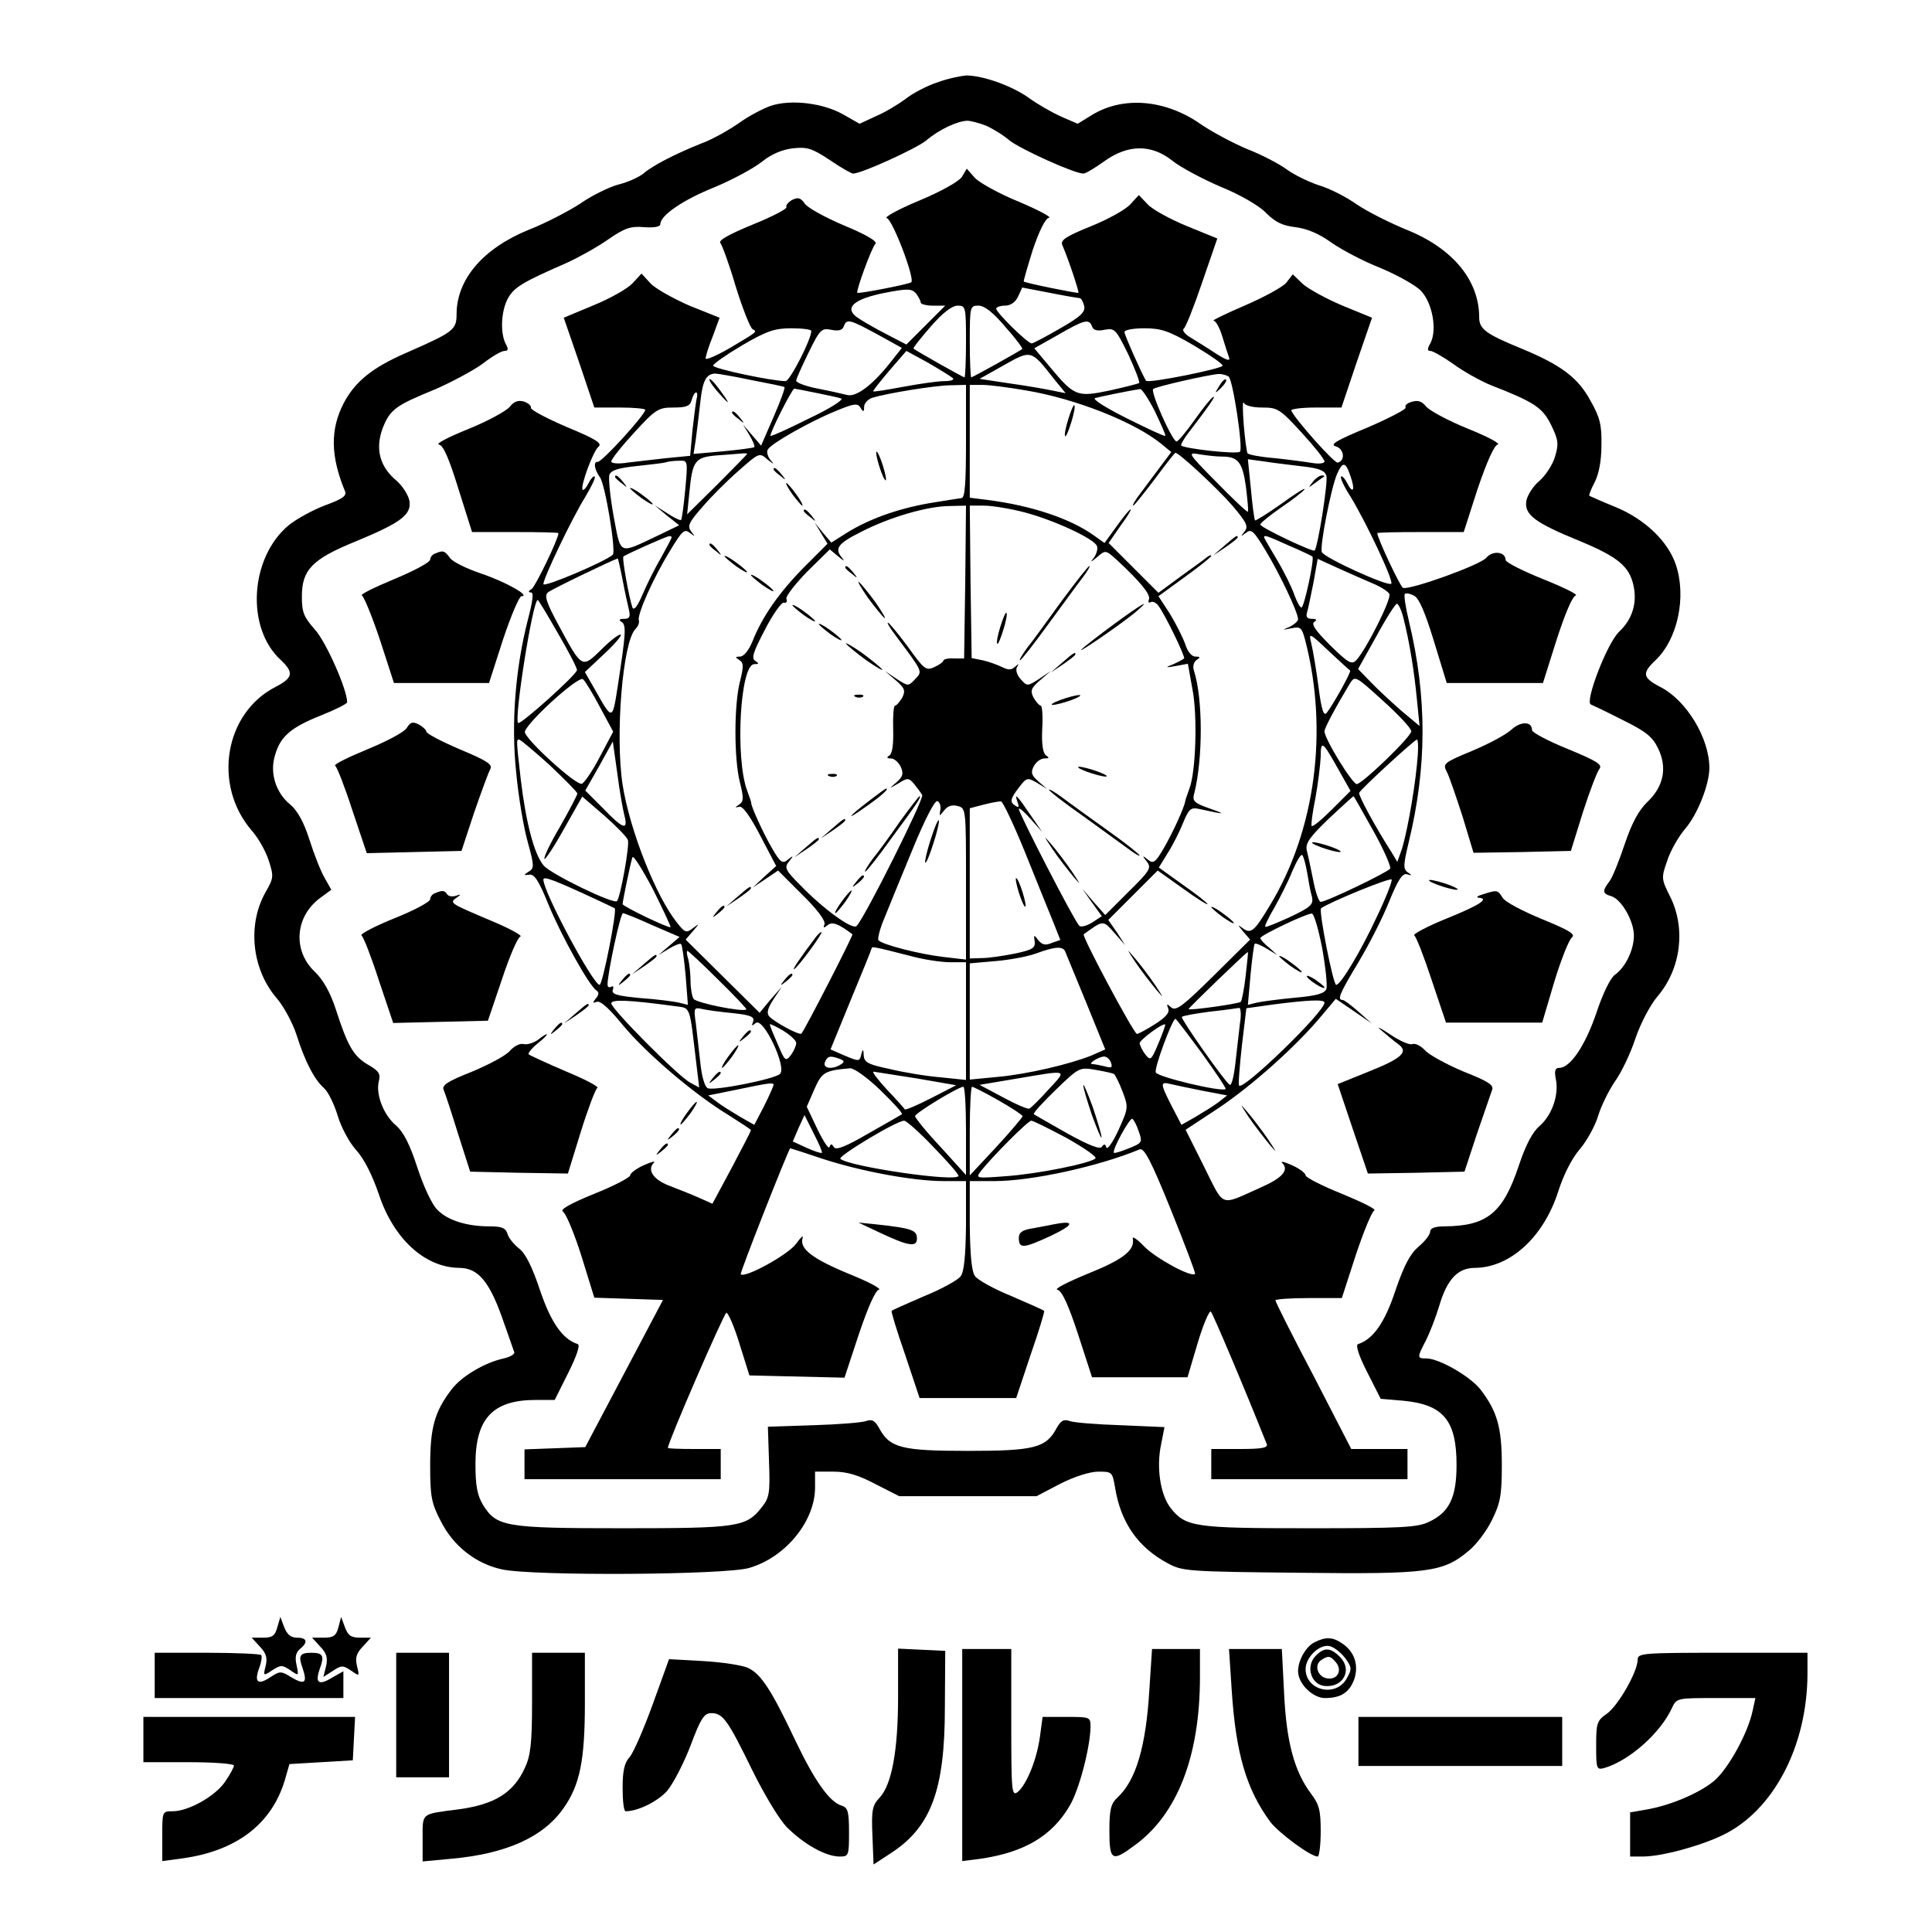 <?xml version="1.0" standalone="no"?>
<!DOCTYPE svg PUBLIC "-//W3C//DTD SVG 20010904//EN"
 "http://www.w3.org/TR/2001/REC-SVG-20010904/DTD/svg10.dtd">
<svg version="1.0" xmlns="http://www.w3.org/2000/svg"
 width="512pt" height="512pt" viewBox="0 0 512 512"
 preserveAspectRatio="xMidYMid meet">
<g transform="translate(0,512) scale(0.1,-0.1)"
fill="#000000" stroke="none">
<path d="M2485 4902 c-28 -9 -66 -29 -85 -44 -20 -15 -55 -36 -79 -46 l-43
-20 -44 25 c-53 30 -137 40 -190 23 -21 -7 -61 -28 -87 -47 -26 -18 -70 -43
-98 -53 -70 -28 -130 -59 -154 -80 -11 -9 -41 -23 -66 -29 -26 -7 -72 -30
-102 -51 -31 -20 -92 -52 -136 -69 -120 -49 -190 -130 -191 -222 0 -43 -6 -48
-131 -103 -93 -40 -139 -78 -169 -136 -35 -69 -34 -139 4 -231 6 -13 -6 -21
-52 -38 -32 -12 -76 -36 -97 -53 -103 -86 -114 -272 -21 -357 35 -33 33 -47
-13 -71 -136 -69 -168 -260 -64 -381 17 -19 37 -54 45 -79 14 -43 13 -47 -8
-84 -49 -86 -37 -204 29 -281 19 -22 42 -65 52 -95 23 -73 48 -121 74 -144 11
-10 27 -43 36 -73 9 -30 30 -70 49 -91 21 -23 43 -67 60 -117 39 -118 122
-194 213 -195 49 0 79 -35 113 -130 17 -47 31 -89 33 -94 1 -5 -11 -12 -28
-16 -51 -11 -113 -48 -139 -83 -44 -58 -56 -100 -56 -200 0 -82 3 -100 28
-148 33 -66 93 -113 162 -128 81 -18 595 -15 656 4 96 28 174 124 174 213 l0
42 49 0 c35 0 66 -9 111 -33 l63 -32 182 0 182 0 63 33 c38 19 78 32 101 32
36 0 37 -1 44 -42 15 -93 61 -159 140 -201 38 -21 54 -22 348 -25 342 -4 381
1 449 58 20 16 48 53 62 82 22 45 26 65 26 145 0 100 -12 142 -56 200 -27 35
-110 83 -144 83 -25 0 -25 2 -1 48 10 20 26 61 35 91 21 71 49 101 95 101 93
1 181 81 220 201 14 45 37 90 58 114 18 21 40 61 48 87 8 27 28 67 44 91 17
23 42 75 55 115 14 41 40 90 59 112 62 73 75 180 33 264 -23 46 -24 49 -8 94
8 26 30 65 49 87 32 38 63 116 63 160 0 79 -61 180 -131 215 -46 24 -48 36
-12 70 59 56 83 168 54 254 -21 62 -82 120 -159 152 -37 15 -68 29 -70 30 -2
1 4 17 14 36 11 21 18 57 18 98 1 54 -4 74 -29 118 -33 61 -77 94 -180 137
-98 40 -115 53 -115 84 0 98 -70 183 -192 232 -44 18 -104 48 -132 67 -28 20
-73 43 -101 51 -27 9 -66 28 -85 42 -19 14 -66 39 -105 54 -38 16 -94 46 -123
66 -93 65 -204 75 -287 25 l-39 -24 -44 19 c-24 11 -63 33 -86 50 -45 32 -122
59 -165 59 -14 -1 -49 -8 -76 -18z m128 -115 c18 -8 46 -25 62 -39 29 -23 172
-88 196 -88 6 0 31 15 56 33 63 45 125 45 180 1 21 -17 79 -48 128 -69 54 -22
103 -51 121 -70 24 -24 43 -33 77 -37 31 -4 62 -17 94 -40 27 -19 85 -50 131
-68 45 -19 94 -46 108 -61 30 -32 43 -103 25 -138 -9 -16 -9 -21 0 -21 6 0 34
-16 61 -35 27 -20 71 -44 97 -55 118 -46 139 -60 162 -107 19 -39 20 -50 10
-83 -6 -21 -25 -50 -41 -64 -17 -14 -32 -38 -35 -53 -6 -37 22 -58 142 -107
101 -42 131 -67 142 -118 10 -46 -3 -89 -38 -122 -32 -30 -92 -187 -75 -193 5
-2 43 -20 84 -41 61 -30 79 -44 94 -75 25 -51 15 -101 -28 -142 -23 -22 -41
-55 -60 -111 -15 -45 -33 -90 -41 -100 -19 -25 -19 -32 5 -39 27 -8 60 -66 60
-104 0 -38 -22 -84 -50 -104 -12 -8 -33 -51 -50 -103 -30 -87 -69 -144 -98
-144 -11 0 -13 -8 -9 -29 9 -42 -10 -96 -42 -124 -19 -16 -37 -49 -56 -106
-42 -126 -84 -160 -197 -161 -26 0 -38 -5 -38 -14 0 -8 -14 -26 -31 -40 -22
-19 -38 -49 -61 -116 -28 -85 -59 -129 -99 -142 -7 -2 1 -29 24 -74 l36 -71
59 -5 c107 -10 142 -52 142 -170 0 -86 -19 -126 -73 -151 -30 -15 -74 -17
-316 -17 -305 0 -329 3 -369 54 -27 35 -38 107 -25 168 l9 46 -115 5 c-64 2
-125 7 -136 11 -16 6 -24 1 -35 -19 -28 -52 -59 -60 -235 -60 -176 0 -207 8
-235 60 -11 20 -19 25 -35 19 -11 -4 -74 -9 -140 -11 l-120 -4 3 -93 c3 -82 1
-95 -19 -120 -41 -53 -63 -56 -369 -56 -312 0 -334 4 -370 62 -15 25 -20 50
-20 108 0 121 46 170 160 170 l50 0 36 72 c23 46 32 74 25 76 -40 13 -71 57
-100 143 -20 60 -38 97 -55 110 -14 11 -28 28 -31 39 -5 16 -15 20 -48 20 -60
0 -111 16 -138 44 -14 13 -37 63 -53 112 -20 62 -37 94 -56 111 -33 27 -55 83
-46 118 5 19 0 27 -28 43 -39 23 -54 48 -86 147 -15 46 -34 79 -56 100 -59 56
-52 146 14 195 l30 22 -18 32 c-10 17 -28 63 -40 101 -15 47 -32 77 -51 93
-38 31 -55 84 -40 131 14 50 43 74 124 106 37 15 67 30 67 34 0 34 -56 160
-85 192 -30 34 -35 46 -35 88 0 71 27 99 142 146 121 50 149 71 143 108 -3 15
-18 39 -34 53 -45 37 -57 85 -37 139 20 50 33 60 141 104 43 19 99 49 124 67
24 19 50 34 58 34 10 0 11 5 3 19 -15 30 -12 89 7 122 17 29 40 42 154 92 31
14 80 41 110 62 45 31 60 36 96 33 26 -2 43 1 43 8 0 23 59 64 144 98 48 20
105 51 126 68 25 20 54 32 82 35 37 4 50 0 97 -31 29 -20 57 -36 62 -36 22 0
167 66 194 88 34 29 82 51 108 52 10 0 32 -6 50 -13z"/>
<path d="M2549 4651 c-8 -12 -56 -39 -114 -63 -55 -23 -93 -44 -85 -46 15 -3
75 -160 65 -170 -5 -5 -139 -31 -143 -28 -4 5 38 120 48 130 6 6 -24 24 -82
48 -50 21 -97 47 -105 58 -11 16 -18 18 -34 10 -11 -6 -17 -15 -15 -19 3 -4
-37 -25 -89 -46 -63 -26 -92 -42 -86 -49 5 -6 24 -58 41 -116 18 -58 38 -108
44 -112 13 -8 16 -5 -61 -51 -35 -20 -63 -32 -63 -27 0 6 8 32 19 59 l18 49
-80 32 c-43 19 -90 45 -103 59 l-24 26 -24 -26 c-13 -14 -59 -40 -103 -58
l-79 -33 41 -119 40 -119 68 0 c37 0 67 -3 67 -6 0 -13 -115 -139 -126 -138
-12 1 -9 -20 6 -41 14 -19 43 -196 34 -205 -19 -18 -184 -88 -184 -78 0 16 76
175 111 231 16 27 28 51 25 54 -2 3 -10 -5 -16 -17 -6 -12 -13 -20 -16 -18 -7
8 28 103 42 114 11 9 -6 20 -83 52 -54 23 -97 46 -96 51 2 5 -7 13 -19 17 -15
4 -26 0 -37 -14 -9 -11 -58 -38 -110 -59 -52 -21 -87 -39 -78 -41 12 -2 27
-37 52 -118 l36 -114 115 0 c63 0 114 -1 114 -3 0 -15 -61 -141 -71 -148 -9
-5 -10 -9 -2 -9 8 0 5 -22 -8 -72 -33 -129 -45 -273 -31 -406 6 -64 20 -147
31 -185 17 -62 17 -68 2 -77 -14 -9 -14 -10 2 -8 13 2 25 -16 50 -78 34 -83
109 -218 128 -229 7 -5 6 -12 -2 -21 -9 -12 -9 -13 2 -9 10 4 34 -18 69 -61
63 -76 190 -184 279 -238 33 -21 61 -39 61 -41 0 -3 -23 -47 -51 -100 l-51
-95 -36 16 c-20 9 -56 23 -79 32 -42 16 -59 42 -40 61 5 5 -7 2 -27 -7 -20 -9
-36 -21 -36 -27 0 -5 -43 -28 -96 -49 -66 -27 -91 -42 -82 -47 8 -5 30 -58 49
-118 l34 -110 91 -3 91 -3 -103 -195 -103 -195 -80 -3 -81 -3 0 -39 0 -40 260
0 260 0 0 40 0 40 -70 0 c-38 0 -70 1 -70 3 0 15 149 358 155 358 5 0 21 -37
35 -83 l26 -83 126 -3 126 -3 38 115 c25 74 44 116 53 118 9 2 -27 21 -79 42
-97 40 -132 67 -123 95 3 9 -5 2 -18 -16 -22 -29 -135 -91 -146 -80 -3 3 122
320 131 334 1 0 39 -12 86 -28 101 -33 240 -59 321 -59 l59 0 0 -117 c-1 -81
-5 -123 -14 -135 -7 -10 -50 -34 -97 -53 -46 -20 -85 -37 -86 -39 -2 -1 14
-54 36 -117 l38 -114 128 0 128 0 38 114 c22 63 38 116 36 117 -1 2 -40 19
-86 39 -47 19 -90 43 -97 53 -9 12 -13 54 -14 135 l0 117 66 0 c98 0 276 39
384 84 12 5 30 -29 83 -160 37 -92 66 -168 64 -170 -10 -10 -105 42 -135 73
-18 19 -32 28 -30 21 6 -31 -24 -55 -118 -93 -54 -22 -91 -41 -82 -43 12 -2
29 -39 55 -118 l37 -114 127 0 126 0 27 91 c15 50 31 87 35 83 6 -7 88 -200
148 -351 4 -10 -14 -13 -71 -13 l-76 0 0 -40 0 -40 260 0 260 0 0 40 0 40 -74
0 -75 0 -100 194 c-56 106 -101 196 -101 200 0 3 40 6 88 6 l88 0 37 114 c21
63 43 116 49 118 7 3 -32 22 -85 44 -53 21 -97 44 -97 49 0 6 -16 18 -36 27
-20 9 -32 12 -26 6 19 -19 0 -40 -57 -65 -110 -49 -95 -55 -150 55 l-49 98 88
58 c88 59 206 164 273 245 l37 44 47 -32 48 -33 -35 31 c-19 17 -38 31 -42 31
-15 0 -8 17 42 100 27 45 64 117 81 160 24 59 36 77 48 73 13 -4 14 -3 2 5
-13 9 -12 20 2 79 49 201 49 386 1 586 -9 37 -14 70 -11 73 3 3 14 1 25 -5 13
-7 29 -45 52 -120 l34 -111 128 0 127 0 36 114 c22 68 42 116 51 118 7 2 -31
21 -86 43 -55 22 -100 45 -100 51 0 22 -34 26 -51 6 -15 -19 -202 -86 -221
-80 -7 3 -68 132 -68 145 0 2 51 3 114 3 l115 0 37 115 c25 73 44 115 53 117
9 2 -27 21 -79 42 -52 21 -102 48 -111 59 -11 14 -22 17 -38 12 -12 -3 -19
-10 -16 -15 3 -4 -43 -28 -101 -53 -82 -34 -101 -45 -84 -50 22 -6 26 -38 5
-43 -9 -2 -114 116 -123 138 -2 4 27 8 65 8 l68 0 40 119 41 119 -78 32 c-43
18 -90 44 -105 57 l-27 26 -17 -22 c-10 -12 -60 -39 -111 -61 -51 -22 -88 -40
-82 -40 6 0 16 -18 23 -41 7 -23 15 -48 18 -56 4 -11 -6 -8 -33 9 -21 14 -52
33 -68 43 -16 9 -24 20 -19 24 5 3 27 58 49 123 l40 116 -81 33 c-44 18 -91
44 -103 57 l-24 25 -23 -25 c-13 -14 -60 -40 -105 -58 -64 -26 -80 -36 -75
-49 17 -39 45 -124 43 -127 -3 -2 -141 26 -145 30 -1 1 10 39 24 84 17 50 33
83 43 85 8 1 -27 20 -79 42 -52 21 -104 50 -117 63 l-22 25 -13 -22z m-109
-333 c0 -4 15 -8 32 -8 l33 0 -52 -52 -51 -51 -56 29 c-31 16 -65 36 -76 44
-33 25 -6 48 75 64 62 12 71 11 83 -2 6 -9 12 -19 12 -24z m421 12 c4 0 9 -9
12 -20 4 -16 -7 -28 -63 -60 -38 -22 -72 -40 -76 -40 -11 0 -94 82 -94 92 0 4
11 8 23 8 15 0 28 9 35 24 l11 24 73 -14 c40 -8 76 -14 79 -14z m-301 -115 c0
-52 -2 -95 -4 -95 -4 0 -126 69 -135 76 -2 2 19 28 45 58 32 37 57 56 72 56
21 0 22 -3 22 -95z m104 39 c27 -30 47 -57 45 -59 -6 -5 -131 -75 -135 -75 -2
0 -4 43 -4 95 0 93 1 95 23 95 16 0 39 -18 71 -56z m-339 -20 l65 -36 -30 -38
c-47 -60 -90 -92 -114 -87 -12 3 -47 11 -78 17 -32 6 -58 16 -58 21 0 5 15 38
33 75 30 61 34 65 60 60 19 -4 30 -1 33 9 8 21 15 19 89 -21z m569 21 c3 -10
14 -13 33 -9 27 5 30 2 63 -65 18 -39 31 -73 29 -76 -3 -2 -38 -11 -79 -20
-86 -18 -93 -15 -158 63 l-41 49 62 35 c71 41 83 44 91 23z m-744 -12 c0 -23
-57 -133 -68 -133 -36 0 -192 33 -192 41 0 5 35 29 77 54 65 38 86 45 130 45
29 0 53 -3 53 -7z m1013 -38 c42 -25 77 -49 77 -54 0 -8 -198 -48 -203 -40
-11 18 -57 121 -57 129 0 6 24 10 53 10 44 0 65 -7 130 -45z m-638 -87 c5 -4
-4 -8 -22 -8 -17 0 -66 -7 -109 -15 -43 -8 -79 -14 -80 -12 -1 1 18 26 43 55
l45 52 57 -31 c31 -18 60 -36 66 -41z m268 -2 l31 -38 -35 7 c-19 4 -70 13
-114 19 l-79 12 64 36 c73 41 72 42 133 -36z m-803 -3 c47 -9 87 -17 89 -19 2
-2 -11 -38 -29 -79 l-33 -76 -24 28 -24 28 17 -28 c9 -15 15 -29 13 -32 -3 -2
-40 -7 -83 -11 l-78 -7 6 39 c3 21 8 66 12 99 6 57 16 74 39 75 6 0 48 -7 95
-17z m1266 9 c11 -7 39 -191 30 -199 -7 -8 -156 9 -156 17 0 4 8 18 18 31 56
73 76 102 67 97 -6 -3 -28 -31 -50 -62 -22 -31 -43 -56 -47 -56 -11 0 -70 132
-62 139 5 6 146 38 174 40 8 0 20 -3 26 -7z m-696 -172 c0 -113 -3 -150 -12
-150 -7 -1 -47 -7 -88 -14 -84 -15 -161 -43 -219 -80 l-38 -24 -22 26 -22 27
17 -28 17 -28 -63 -63 c-65 -66 -110 -130 -136 -196 -10 -24 -23 -40 -33 -40
-13 0 -13 -2 -2 -9 12 -7 12 -17 2 -57 -16 -62 -16 -206 0 -268 10 -40 10 -50
-2 -58 -12 -8 -12 -9 0 -6 9 3 29 -25 56 -77 l42 -80 -31 -28 -31 -29 33 22
34 23 64 -64 c39 -38 62 -69 59 -78 -4 -11 -2 -11 8 -3 12 10 28 5 66 -24 3
-2 -125 -251 -135 -263 -5 -6 -73 31 -86 46 -7 9 -3 22 12 45 l22 33 -30 -34
-29 -35 -98 97 -98 97 19 22 c18 21 18 22 0 8 -17 -13 -21 -12 -42 15 -56 70
-125 245 -144 365 -20 131 0 379 34 413 7 7 11 17 9 23 -5 15 38 112 83 185
32 53 38 58 52 47 15 -11 15 -11 4 3 -11 15 -7 24 29 65 23 27 67 71 97 97 53
47 55 48 75 30 19 -15 20 -15 8 -1 -7 9 -10 22 -6 27 9 16 112 74 178 101 50
21 60 22 67 10 8 -13 10 -12 10 2 0 9 10 20 22 24 40 12 162 32 206 33 l42 1
0 -150z m161 135 c130 -22 284 -83 355 -140 l28 -23 -27 -36 c-15 -20 -39 -52
-53 -71 -15 -19 -24 -35 -21 -35 3 0 28 32 57 70 29 39 53 70 55 70 10 0 113
-96 151 -140 38 -45 43 -55 32 -69 -11 -14 -11 -14 4 -3 14 11 20 6 52 -47 37
-61 86 -164 86 -182 0 -5 -10 -14 -22 -20 -21 -9 -21 -9 4 -4 25 5 28 2 37
-32 62 -239 27 -505 -94 -703 -42 -70 -50 -76 -73 -59 -13 10 -12 8 2 -9 l19
-22 -97 -96 c-81 -80 -99 -94 -112 -84 -12 11 -13 10 -8 -3 4 -11 -7 -23 -35
-41 -22 -14 -44 -26 -48 -26 -8 0 -147 260 -141 264 52 38 51 38 81 4 l29 -33
-22 34 -23 33 66 66 65 65 66 -47 c36 -26 66 -45 66 -42 0 3 -29 26 -65 51
l-64 46 24 39 c14 22 32 58 41 81 15 36 20 40 43 35 68 -15 73 -15 28 1 -43
15 -48 20 -42 41 23 92 23 251 -1 325 -4 11 0 23 7 28 11 7 10 9 -3 9 -10 0
-21 13 -27 33 -7 19 -25 55 -41 81 l-30 46 70 51 c39 28 70 53 70 56 0 3 -6 1
-12 -4 -7 -6 -39 -29 -71 -52 l-57 -42 -66 66 -66 66 31 45 c18 24 30 44 27
44 -3 0 -19 -20 -37 -45 l-32 -44 -28 20 c-63 45 -165 79 -281 94 l-48 6 0
150 0 149 34 0 c18 0 71 -7 117 -15z m-559 -6 c29 -6 59 -12 67 -15 8 -3 -30
-27 -85 -53 -54 -27 -100 -48 -102 -46 -4 4 57 125 63 125 2 0 28 -5 57 -11z
m899 -50 c16 -34 29 -62 27 -64 -2 -2 -47 19 -101 46 -54 27 -93 51 -85 54 10
3 86 19 120 24 4 0 22 -26 39 -60z m-1215 34 c-2 -10 -7 -48 -11 -84 l-6 -67
-62 -6 c-34 -4 -81 -9 -104 -12 -25 -4 -43 -2 -43 3 0 6 27 40 61 77 57 62 64
66 104 66 34 0 44 4 48 20 3 11 8 20 12 20 3 0 4 -8 1 -17z m1499 -23 c41 0
47 -4 104 -66 34 -37 61 -71 61 -77 0 -5 -14 -7 -32 -4 -18 3 -63 9 -101 13
-37 3 -69 9 -71 13 -2 3 -7 38 -10 76 -3 39 -3 64 0 58 3 -8 24 -13 49 -13z
m-1365 -123 c0 -1 -36 -38 -79 -81 l-80 -79 6 59 c8 83 15 92 71 97 26 2 55 4
65 5 9 1 17 1 17 -1z m1259 -7 c42 0 54 -15 63 -81 4 -34 7 -64 5 -65 -2 -2
-39 33 -83 78 -77 78 -78 80 -45 74 18 -3 45 -6 60 -6z m-1423 -87 c-4 -43 -9
-79 -11 -81 -2 -2 -19 6 -37 18 l-33 21 32 -27 33 -26 -58 -28 c-104 -49 -96
-53 -116 53 -9 50 -14 100 -11 109 5 12 24 18 73 23 37 4 72 8 77 10 6 2 21 4
34 4 24 1 24 1 17 -76z m1636 61 c44 -5 59 -11 63 -25 5 -15 -22 -186 -31
-198 -4 -5 -144 61 -144 69 0 4 25 24 55 45 31 21 58 42 62 48 3 6 -24 -11
-61 -38 -37 -26 -69 -46 -70 -44 -2 2 -7 39 -11 83 l-8 79 44 -6 c24 -4 70 -9
101 -13z m127 -26 c13 -37 7 -49 -9 -18 -6 12 -14 20 -16 17 -3 -3 8 -27 25
-53 43 -71 115 -224 108 -231 -9 -8 -178 69 -184 84 -6 14 24 168 40 206 15
35 23 34 36 -5z m-1021 -280 l-3 -203 -27 0 c-16 1 -28 -2 -28 -6 0 -3 -11
-11 -24 -17 -22 -10 -27 -6 -70 54 -26 35 -50 64 -53 64 -3 0 6 -15 19 -32 76
-102 73 -96 53 -118 -18 -19 -18 -19 -49 1 l-31 21 29 -25 c24 -21 26 -27 17
-46 -7 -11 -15 -21 -19 -21 -4 0 -6 -28 -5 -62 1 -40 -2 -65 -10 -70 -8 -5 -7
-8 4 -8 9 0 20 -10 26 -22 8 -18 6 -26 -11 -41 -21 -18 -21 -18 5 -3 24 15 27
15 41 -1 8 -10 18 -23 22 -30 5 -10 -152 -325 -174 -347 -11 -11 -88 45 -149
108 -40 40 -43 47 -30 63 13 16 12 17 -3 5 -14 -12 -20 -8 -42 30 -23 39 -57
114 -55 120 0 2 -5 17 -11 33 -32 85 -19 335 19 335 13 0 13 2 2 9 -10 7 -5
23 26 82 21 41 44 73 50 72 7 -2 10 3 7 10 -2 7 23 39 55 72 l60 59 23 -19
c13 -11 17 -13 11 -5 -23 26 -14 39 50 71 74 38 175 68 235 68 l42 1 -2 -202z
m158 184 c79 -21 184 -70 191 -89 3 -7 -1 -21 -8 -31 -11 -13 -9 -13 9 2 22
19 22 19 54 -10 61 -57 87 -89 83 -102 -3 -7 -1 -11 4 -8 5 3 13 0 19 -7 16
-18 74 -138 70 -142 -2 -2 -15 -9 -28 -15 -23 -9 -23 -10 6 -5 l32 6 12 -67
c14 -71 9 -221 -8 -264 -5 -14 -10 -28 -11 -33 -2 -16 -33 -84 -57 -125 -22
-38 -28 -42 -42 -30 -15 12 -16 11 -3 -5 13 -17 9 -24 -48 -80 l-62 -62 -31
35 -30 35 26 -37 26 -36 -26 -17 c-15 -9 -30 -13 -34 -8 -13 12 -160 298 -160
309 0 5 14 -7 31 -26 l31 -35 -33 48 c-34 50 -42 58 -32 30 4 -11 3 -14 -5 -9
-17 10 -15 19 9 50 20 26 22 26 48 11 l26 -16 -23 20 c-19 17 -21 24 -12 41 6
11 18 20 28 20 12 0 14 2 4 8 -8 6 -12 29 -10 70 2 34 0 62 -4 62 -4 0 -12 10
-19 21 -9 19 -7 25 17 46 l29 25 -31 -21 c-31 -20 -32 -20 -49 -1 -10 11 -14
24 -10 32 6 10 5 10 -5 1 -10 -9 -18 -9 -34 -1 -12 6 -34 14 -51 18 l-30 6 -3
202 -2 202 38 0 c21 0 70 -8 108 -18z m-936 -66 c0 -2 -12 -25 -27 -52 -16
-27 -38 -71 -50 -99 -13 -31 -23 -44 -27 -35 -9 26 -28 131 -24 135 5 5 112
53 121 54 4 1 7 -1 7 -3z m1636 -22 c33 -14 60 -27 62 -29 6 -6 -22 -135 -29
-135 -4 0 -12 15 -19 34 -6 18 -26 59 -45 91 -19 32 -35 59 -35 61 0 7 6 5 66
-22z m-1766 -91 c6 -32 14 -68 17 -80 4 -18 1 -23 -13 -23 -13 0 -15 -3 -7 -8
13 -8 12 -28 -10 -171 -14 -91 -14 -91 -60 -9 l-27 47 50 47 c28 26 48 49 45
52 -3 3 -26 -14 -50 -38 -53 -52 -52 -53 -114 62 -33 61 -39 79 -29 88 9 8
167 84 185 90 1 0 7 -26 13 -57z m1990 -10 c19 -8 38 -20 42 -27 7 -11 -61
-147 -88 -176 -12 -12 -21 -7 -69 40 -38 38 -51 56 -42 62 8 5 6 8 -6 8 -13 0
-17 5 -13 18 3 9 10 45 17 79 l11 62 57 -26 c31 -14 72 -32 91 -40z m-2161
-132 c28 -48 51 -92 50 -97 -1 -12 -150 -146 -156 -140 -11 11 39 326 52 326
2 0 26 -40 54 -89z m2240 42 c16 -62 29 -143 36 -217 l7 -70 -49 41 c-26 23
-63 57 -81 76 l-33 34 48 86 c26 48 51 87 55 87 4 0 12 -17 17 -37z m-141
-140 c4 -2 -44 -89 -62 -112 -8 -10 -14 7 -22 70 -6 46 -15 98 -19 114 -7 29
-6 29 46 -20 29 -27 55 -51 57 -52z m-1988 -97 l35 -65 -35 -66 c-19 -37 -41
-69 -48 -72 -14 -6 -145 113 -151 136 -4 18 141 151 154 141 6 -5 26 -38 45
-74z m2150 -64 c0 -14 -125 -135 -144 -140 -11 -2 -86 120 -86 140 0 9 32 68
67 126 14 22 14 22 88 -45 41 -37 75 -73 75 -81z m-2284 -89 c40 -38 74 -72
74 -76 0 -4 -21 -44 -46 -88 -26 -44 -44 -82 -41 -85 2 -3 26 33 52 80 l48 85
58 -50 c32 -28 60 -57 63 -65 5 -14 -20 -153 -29 -162 -9 -9 -174 71 -194 94
-25 29 -47 112 -61 229 -12 106 -12 105 -4 105 3 0 39 -30 80 -67z m2299 0
c-8 -81 -30 -199 -43 -232 l-9 -25 -15 25 c-43 67 -89 152 -86 158 5 11 147
141 153 141 4 0 4 -30 0 -67z m-2100 -135 c10 -40 -4 -35 -57 20 l-47 47 37
65 36 65 12 -85 c6 -47 15 -97 19 -112z m1893 121 l31 -55 -49 -49 c-27 -27
-51 -47 -54 -44 -2 2 2 36 10 74 7 39 13 88 14 110 0 45 5 41 48 -36z m91
-160 c28 -50 48 -96 45 -101 -7 -10 -169 -88 -184 -88 -5 0 -14 26 -20 58 -6
31 -14 67 -17 79 -4 18 8 35 58 83 35 33 65 60 66 60 1 0 24 -41 52 -91z
m-1147 55 c-3 -18 -3 -18 10 -2 9 12 21 16 36 12 22 -6 22 -7 22 -206 l0 -201
-60 7 c-61 7 -160 32 -172 44 -3 4 4 32 17 62 12 30 46 113 75 183 30 73 57
126 64 124 6 -2 10 -13 8 -23z m225 -114 c30 -74 63 -157 74 -183 l19 -48 -23
-8 c-16 -7 -25 -5 -35 7 -12 16 -13 15 -10 -3 2 -17 -5 -22 -52 -32 -30 -6
-70 -12 -87 -12 l-33 -1 0 199 0 199 38 10 c20 5 41 9 45 8 5 -1 34 -62 64
-136z m-940 -197 c-4 -4 -127 55 -127 61 0 8 21 110 26 124 2 7 26 -31 54 -84
27 -54 48 -99 47 -101z m1687 145 c4 -24 9 -53 13 -65 4 -20 -3 -27 -58 -53
-35 -16 -64 -28 -66 -26 -2 2 9 25 25 52 15 27 37 70 47 96 11 25 22 45 26 42
3 -2 9 -23 13 -46z m-1879 -74 c22 -10 42 -20 44 -21 7 -5 -32 -203 -40 -203
-17 0 -149 246 -149 279 0 10 29 -1 145 -55z m2065 -41 c-43 -93 -97 -183
-109 -183 -8 0 -47 198 -40 203 22 16 185 83 187 76 2 -4 -15 -48 -38 -96z
m-1921 -25 l72 -31 -28 -24 -28 -24 28 17 c15 9 30 15 32 12 3 -3 8 -40 12
-83 l6 -78 -24 6 c-13 3 -59 9 -102 12 -62 6 -77 10 -73 22 3 8 1 11 -4 8 -6
-3 -10 -1 -10 6 0 29 34 189 41 189 3 0 39 -14 78 -32z m1775 -61 c9 -51 14
-99 11 -108 -5 -12 -26 -18 -83 -23 -42 -4 -88 -10 -101 -13 l-24 -6 7 79 c4
43 9 80 11 83 3 2 17 -4 32 -13 l28 -17 -22 20 c-13 10 -23 22 -23 25 0 7 119
64 136 65 6 1 18 -41 28 -92z m-1089 -21 c33 -9 79 -16 103 -16 l42 0 0 -156
0 -156 -67 7 c-38 3 -98 13 -135 22 -58 12 -68 18 -69 36 -1 17 -2 18 -6 5 -5
-22 -5 -22 -48 -4 l-34 15 54 132 c30 72 55 134 55 136 0 5 4 5 105 -21z m408
12 c3 -7 28 -68 56 -136 l50 -123 -36 -16 c-57 -23 -171 -50 -250 -57 l-73 -7
0 154 0 154 68 6 c37 3 85 12 107 20 52 19 72 20 78 5z m-920 -74 c43 -42 77
-78 75 -79 -8 -8 -133 17 -140 28 -4 6 -8 28 -8 47 0 19 -3 45 -6 58 -4 12 -5
22 -2 22 2 0 39 -34 81 -76z m1398 9 c-4 -35 -10 -65 -13 -68 -5 -5 -138 -24
-138 -19 0 3 155 153 157 151 1 -1 -2 -30 -6 -64z m-1515 -79 c46 -7 40 9 60
-158 l7 -58 -24 13 c-31 16 -209 195 -209 210 0 11 47 9 166 -7z m1724 9 c0
-25 -214 -232 -226 -220 -3 2 1 49 7 105 l12 100 71 10 c93 12 136 14 136 5z
m-1567 -28 c47 -5 57 -10 53 -22 -5 -12 -4 -13 7 -4 20 16 83 -118 64 -135
-15 -14 -172 -45 -191 -38 -8 3 -16 29 -20 67 -4 34 -9 81 -12 105 -6 41 -5
43 17 38 13 -3 50 -8 82 -11z m1343 -27 c-3 -24 -8 -71 -12 -105 -4 -35 -10
-60 -15 -58 -14 9 -131 176 -127 180 2 3 36 9 74 14 38 4 73 9 78 10 4 0 6
-18 2 -41z m-101 -79 c36 -50 65 -93 63 -95 -9 -9 -181 32 -185 44 -5 11 44
142 52 142 2 0 33 -41 70 -91z m-1075 27 c0 -7 -6 -21 -14 -32 -14 -18 -16
-16 -35 29 -12 27 -21 50 -21 52 0 3 16 -5 35 -16 19 -12 35 -26 35 -33z m960
-1 c-19 -45 -21 -47 -35 -29 -8 10 -14 24 -15 29 0 9 62 55 68 50 1 -1 -7 -24
-18 -50z m-845 -41 c13 -5 14 -8 3 -15 -22 -14 -48 -11 -42 6 7 17 14 18 39 9z
m719 -10 c5 -13 2 -15 -16 -10 -13 3 -27 6 -33 6 -14 0 17 20 31 20 7 0 15 -7
18 -16z m-611 -73 c34 -33 60 -61 57 -64 -3 -2 -43 -25 -89 -51 -60 -35 -86
-45 -91 -36 -6 9 -8 10 -12 0 -2 -6 -16 15 -32 48 l-28 59 20 46 c20 46 28 50
95 56 11 0 46 -25 80 -58z m619 43 c3 -2 14 -23 23 -47 16 -42 15 -44 -11
-102 -15 -33 -30 -53 -32 -46 -3 10 -6 10 -12 2 -4 -8 -33 3 -91 35 -46 26
-86 49 -89 51 -3 3 23 31 58 65 61 59 63 60 104 53 24 -4 46 -9 50 -11z m-522
-12 l104 -18 -66 -34 c-37 -19 -68 -32 -70 -30 -2 3 -23 27 -48 53 -24 26 -40
47 -35 47 6 -1 57 -9 115 -18z m349 -29 c-24 -27 -47 -49 -51 -51 -4 -2 -35
11 -70 30 l-62 33 95 16 c142 24 138 26 88 -28z m-729 12 c0 -3 -11 -28 -25
-56 l-26 -50 -37 21 c-20 12 -48 29 -61 39 l-24 18 74 15 c86 18 99 20 99 13z
m1139 -16 l63 -12 -23 -18 c-13 -10 -41 -27 -61 -39 l-37 -21 -26 50 c-31 61
-31 65 -2 58 12 -3 51 -11 86 -18z m-629 -106 l0 -117 -67 74 c-38 40 -68 78
-68 82 0 8 113 77 128 78 4 0 7 -53 7 -117z m86 81 c35 -20 64 -39 64 -42 -1
-4 -32 -41 -70 -82 l-70 -75 0 118 c0 64 3 117 6 117 3 0 35 -16 70 -36z
m-468 -139 c-2 -2 -20 4 -40 13 l-37 17 15 35 16 35 24 -48 c14 -27 24 -50 22
-52z m840 56 c10 -28 9 -30 -26 -44 -20 -8 -38 -14 -40 -12 -6 6 42 94 49 90
4 -3 12 -18 17 -34z m-545 -40 c37 -38 67 -72 67 -77 0 -18 -289 24 -313 45
-7 7 149 101 169 101 6 0 41 -31 77 -69z m354 23 c46 -26 81 -50 76 -54 -14
-13 -152 -41 -237 -47 -79 -6 -81 -6 -67 13 28 36 125 134 134 134 5 0 47 -21
94 -46z"/>
<path d="M1880 4114 c0 -5 13 -23 28 -39 30 -34 27 -25 -6 19 -12 16 -22 25
-22 20z"/>
<path d="M1940 4026 c0 -2 8 -10 18 -17 15 -13 16 -12 3 4 -13 16 -21 21 -21
13z"/>
<path d="M3231 4097 c-13 -21 -12 -21 5 -5 10 10 16 20 13 22 -3 3 -11 -5 -18
-17z"/>
<path d="M2322 3920 c0 -8 6 -31 13 -50 7 -19 13 -28 13 -20 0 8 -6 31 -13 50
-7 19 -13 28 -13 20z"/>
<path d="M2050 3876 c0 -2 8 -10 18 -17 15 -13 16 -12 3 4 -13 16 -21 21 -21
13z"/>
<path d="M2100 3810 c12 -16 24 -30 26 -30 3 0 -4 14 -16 30 -12 17 -24 30
-26 30 -3 0 4 -13 16 -30z"/>
<path d="M2130 3766 c0 -2 8 -10 18 -17 15 -13 16 -12 3 4 -13 16 -21 21 -21
13z"/>
<path d="M1880 3676 c0 -2 8 -10 18 -17 15 -13 16 -12 3 4 -13 16 -21 21 -21
13z"/>
<path d="M1920 3646 c0 -2 14 -14 30 -26 17 -12 30 -19 30 -16 0 2 -13 14 -30
26 -16 12 -30 19 -30 16z"/>
<path d="M1990 3596 c0 -2 14 -14 30 -26 17 -12 30 -19 30 -16 0 2 -13 14 -30
26 -16 12 -30 19 -30 16z"/>
<path d="M1955 2744 l-30 -26 33 22 c17 12 32 23 32 26 0 7 -4 5 -35 -22z"/>
<path d="M1899 2703 c-13 -16 -12 -17 4 -4 9 7 17 15 17 17 0 8 -8 3 -21 -13z"/>
<path d="M2163 2638 c-43 -57 -66 -91 -58 -86 12 7 78 98 72 98 -3 0 -9 -6
-14 -12z"/>
<path d="M2079 2523 c-13 -16 -12 -17 4 -4 9 7 17 15 17 17 0 8 -8 3 -21 -13z"/>
<path d="M2831 4009 c-7 -22 -11 -43 -8 -45 2 -2 9 14 16 37 7 22 11 43 8 45
-2 2 -9 -14 -16 -37z"/>
<path d="M3245 3674 l-30 -26 33 22 c17 12 32 23 32 26 0 7 -4 5 -35 -22z"/>
<path d="M3210 2716 c0 -2 14 -14 30 -26 17 -12 30 -19 30 -16 0 2 -13 14 -30
26 -16 12 -30 19 -30 16z"/>
<path d="M3009 2570 c17 -25 43 -58 57 -75 20 -23 18 -20 -5 15 -17 25 -43 59
-57 75 -20 23 -18 20 5 -15z"/>
<path d="M1630 3856 c0 -2 8 -10 18 -17 15 -13 16 -12 3 4 -13 16 -21 21 -21
13z"/>
<path d="M1670 3826 c0 -2 14 -14 30 -26 17 -12 30 -19 30 -16 0 2 -13 14 -30
26 -16 12 -30 19 -30 16z"/>
<path d="M3479 3843 c-13 -17 -13 -17 6 -3 11 8 22 16 24 17 2 2 0 3 -6 3 -6
0 -17 -8 -24 -17z"/>
<path d="M2240 3616 c0 -2 8 -10 18 -17 15 -13 16 -12 3 4 -13 16 -21 21 -21
13z"/>
<path d="M2300 3536 c19 -26 39 -50 44 -54 5 -3 -6 16 -24 42 -19 26 -39 50
-44 54 -5 3 6 -16 24 -42z"/>
<path d="M2100 3516 c0 -2 14 -14 30 -26 17 -12 30 -19 30 -16 0 2 -13 14 -30
26 -16 12 -30 19 -30 16z"/>
<path d="M2170 3466 c0 -2 14 -14 30 -26 17 -12 30 -19 30 -16 0 2 -13 14 -30
26 -16 12 -30 19 -30 16z"/>
<path d="M2242 3414 c4 -5 28 -25 54 -44 26 -18 45 -29 42 -24 -4 5 -28 25
-54 44 -26 18 -45 29 -42 24z"/>
<path d="M2268 3273 c7 -3 16 -2 19 1 4 3 -2 6 -13 5 -11 0 -14 -3 -6 -6z"/>
<path d="M2198 3063 c7 -3 16 -2 19 1 4 3 -2 6 -13 5 -11 0 -14 -3 -6 -6z"/>
<path d="M2305 2999 c-59 -45 -67 -57 -12 -18 42 29 65 50 55 49 -2 0 -21 -14
-43 -31z"/>
<path d="M2385 2943 c-26 -38 -59 -83 -73 -100 -13 -18 -22 -33 -19 -33 3 0
34 39 69 88 69 93 81 112 75 112 -2 0 -25 -30 -52 -67z"/>
<path d="M2205 2924 l-30 -26 33 22 c17 12 32 23 32 26 0 7 -4 5 -35 -22z"/>
<path d="M2135 2874 l-30 -26 33 22 c17 12 32 23 32 26 0 7 -4 5 -35 -22z"/>
<path d="M2269 2783 c-13 -16 -12 -17 4 -4 16 13 21 21 13 21 -2 0 -10 -8 -17
-17z"/>
<path d="M2230 2730 c-12 -16 -19 -30 -16 -30 2 0 14 14 26 30 12 17 19 30 16
30 -2 0 -14 -13 -26 -30z"/>
<path d="M2814 3528 c-37 -51 -78 -108 -92 -125 -13 -18 -22 -33 -19 -33 3 0
36 42 73 93 37 50 78 107 92 125 13 17 22 32 19 32 -3 0 -36 -42 -73 -92z"/>
<path d="M2951 3465 c-41 -30 -79 -60 -85 -66 -13 -14 99 63 140 96 51 43 21
26 -55 -30z"/>
<path d="M2651 3459 c-7 -22 -11 -43 -8 -45 2 -2 9 14 16 37 7 22 11 43 8 45
-2 2 -9 -14 -16 -37z"/>
<path d="M2815 3364 l-30 -26 33 22 c17 12 32 23 32 26 0 7 -4 5 -35 -22z"/>
<path d="M2810 3265 c-19 -7 -28 -13 -20 -13 8 0 31 6 50 13 19 7 28 13 20 13
-8 0 -31 -6 -50 -13z"/>
<path d="M2880 3075 c19 -7 42 -13 50 -13 8 0 -1 6 -20 13 -19 7 -42 13 -50
13 -8 0 1 -6 20 -13z"/>
<path d="M2780 3027 c0 -3 39 -34 88 -68 48 -35 102 -74 120 -87 17 -13 32
-22 32 -19 0 3 -39 34 -87 68 -49 35 -103 74 -120 87 -18 13 -33 22 -33 19z"/>
<path d="M2789 2870 c17 -25 43 -58 57 -75 20 -23 18 -20 -5 15 -17 25 -43 59
-57 75 -20 23 -18 20 5 -15z"/>
<path d="M3500 2875 c19 -7 42 -13 50 -13 8 0 -1 6 -20 13 -19 7 -42 13 -50
13 -8 0 1 -6 20 -13z"/>
<path d="M2466 2894 c-10 -31 -16 -58 -14 -60 3 -2 12 21 22 52 10 31 16 58
14 60 -3 2 -12 -21 -22 -52z"/>
<path d="M2692 2790 c0 -8 6 -31 13 -50 7 -19 13 -28 13 -20 0 8 -6 31 -13 50
-7 19 -13 28 -13 20z"/>
<path d="M1705 2564 l-30 -26 33 22 c17 12 32 23 32 26 0 7 -4 5 -35 -22z"/>
<path d="M1649 2523 c-13 -16 -12 -17 4 -4 9 7 17 15 17 17 0 8 -8 3 -21 -13z"/>
<path d="M3390 2586 c0 -2 14 -14 30 -26 17 -12 30 -19 30 -16 0 2 -13 14 -30
26 -16 12 -30 19 -30 16z"/>
<path d="M3464 2531 c7 -11 46 -35 46 -28 0 3 -12 12 -26 22 -15 9 -23 12 -20
6z"/>
<path d="M1969 2373 c-13 -16 -12 -17 4 -4 9 7 17 15 17 17 0 8 -8 3 -21 -13z"/>
<path d="M1930 2320 c-12 -16 -19 -30 -16 -30 2 0 14 14 26 30 12 17 19 30 16
30 -2 0 -14 -13 -26 -30z"/>
<path d="M1889 2263 c-13 -16 -12 -17 4 -4 9 7 17 15 17 17 0 8 -8 3 -21 -13z"/>
<path d="M2871 2244 c-1 -5 10 -41 23 -80 14 -38 25 -64 25 -58 1 5 -10 41
-23 80 -14 38 -25 64 -25 58z"/>
<path d="M1153 3653 c-7 -2 -13 -10 -13 -16 0 -7 -43 -30 -96 -52 -53 -22 -91
-41 -85 -43 5 -2 27 -55 48 -118 l37 -114 126 0 126 0 37 115 c21 63 43 115
49 115 26 0 -44 39 -107 60 -38 13 -76 31 -83 42 -14 19 -18 20 -39 11z"/>
<path d="M1078 3191 c-6 -11 -54 -36 -105 -57 -51 -21 -89 -40 -85 -43 5 -3
26 -57 46 -119 l38 -113 126 3 125 3 33 100 c19 55 38 107 43 116 7 13 -6 22
-80 53 -49 21 -89 42 -89 47 0 4 -9 13 -20 19 -16 8 -22 7 -32 -9z"/>
<path d="M4005 3186 c-14 -13 -61 -38 -104 -56 -75 -31 -78 -34 -67 -55 7 -13
25 -67 42 -119 l29 -96 129 2 129 3 32 103 c18 56 38 108 44 115 8 11 -9 21
-84 52 -52 21 -95 44 -95 50 0 24 -30 24 -55 1z"/>
<path d="M3810 2775 c19 -7 42 -13 50 -13 8 0 -1 6 -20 13 -19 7 -42 13 -50
13 -8 0 1 -6 20 -13z"/>
<path d="M1153 2753 c-7 -2 -13 -10 -13 -16 0 -7 -43 -30 -96 -51 -52 -21 -91
-42 -86 -45 5 -3 26 -57 46 -119 l38 -113 126 3 125 3 37 109 c20 61 42 112
49 114 7 2 -29 22 -80 43 -106 45 -109 46 -89 60 13 9 12 10 -2 5 -10 -3 -20
-1 -23 4 -7 11 -13 11 -32 3z"/>
<path d="M3930 2750 c-14 -4 -19 -8 -12 -9 30 -2 5 -19 -84 -55 -52 -21 -91
-42 -86 -45 5 -3 26 -57 46 -118 l38 -113 127 0 128 0 32 108 c18 59 39 112
47 118 10 8 -8 19 -79 48 -51 21 -99 46 -105 57 -13 21 -15 21 -52 9z"/>
<path d="M1525 2434 l-30 -26 33 22 c17 12 32 23 32 26 0 7 -4 5 -35 -22z"/>
<path d="M1469 2393 c-13 -16 -12 -17 4 -4 9 7 17 15 17 17 0 8 -8 3 -21 -13z"/>
<path d="M3660 2390 c14 -12 33 -28 44 -36 30 -21 13 -38 -75 -73 l-84 -34 40
-119 40 -118 128 2 128 3 33 100 c19 55 37 107 40 116 6 13 -9 23 -75 49 -45
19 -91 44 -102 56 -11 12 -26 20 -34 17 -8 -3 -35 9 -61 27 -26 17 -36 22 -22
10z"/>
<path d="M1425 2364 c-11 -8 -28 -13 -37 -11 -9 3 -25 -5 -36 -17 -10 -13 -56
-37 -101 -56 -66 -26 -81 -36 -75 -49 4 -9 21 -61 38 -116 l32 -100 130 -3
129 -2 34 110 c19 61 39 114 44 117 5 3 -33 23 -84 44 -51 22 -95 42 -98 45
-3 2 8 16 24 29 33 26 32 34 0 9z"/>
<path d="M1820 2170 c-12 -16 -19 -30 -16 -30 2 0 14 14 26 30 12 17 19 30 16
30 -2 0 -14 -13 -26 -30z"/>
<path d="M3309 2160 c17 -25 43 -58 57 -75 20 -23 18 -20 -5 15 -17 25 -43 59
-57 75 -20 23 -18 20 5 -15z"/>
<path d="M1779 2113 c-13 -16 -12 -17 4 -4 16 13 21 21 13 21 -2 0 -10 -8 -17
-17z"/>
<path d="M1749 2073 c-13 -16 -12 -17 4 -4 9 7 17 15 17 17 0 8 -8 3 -21 -13z"/>
<path d="M2328 1855 c80 -38 102 -41 102 -17 0 22 -14 27 -105 37 l-50 5 53
-25z"/>
<path d="M2790 1875 c-8 -2 -32 -6 -52 -10 -28 -4 -38 -11 -38 -25 0 -30 11
-29 85 5 63 30 65 42 5 30z"/>
<path d="M735 808 c-6 -23 -13 -28 -38 -28 l-30 0 22 -24 c17 -18 20 -30 15
-51 -7 -27 -6 -27 18 -11 22 14 26 14 47 0 23 -16 23 -16 17 13 -5 21 -2 34 9
43 22 18 19 30 -8 30 -16 0 -26 8 -34 28 l-10 27 -8 -27z"/>
<path d="M897 808 c-6 -23 -13 -28 -39 -28 l-31 0 22 -24 c17 -18 20 -30 15
-52 l-7 -28 25 16 c23 15 27 15 48 1 23 -16 23 -16 16 12 -5 21 -2 33 15 51
l22 24 -29 0 c-24 0 -32 6 -40 28 l-10 27 -7 -27z"/>
<path d="M3484 768 c-23 -11 -44 -48 -44 -77 0 -33 39 -71 71 -71 43 0 65 15
78 50 12 37 1 72 -31 94 -26 18 -44 19 -74 4z m80 -41 c19 -26 19 -30 5 -55
-28 -51 -109 -33 -109 25 0 30 35 65 62 61 12 -2 30 -16 42 -31z"/>
<path d="M3485 730 c-25 -28 -10 -74 25 -78 50 -5 75 43 41 77 -26 26 -43 26
-66 1z m55 -15 c18 -21 5 -47 -22 -43 -26 3 -37 36 -16 49 18 12 24 11 38 -6z"/>
<path d="M2380 623 c0 -143 -17 -233 -49 -267 -19 -20 -22 -33 -19 -100 l3
-77 49 32 c104 69 140 167 140 384 l1 150 -62 3 -63 3 0 -128z"/>
<path d="M2550 469 l0 -281 48 6 c116 17 190 60 237 141 25 42 54 154 55 208
0 27 -1 27 -64 27 l-63 0 -7 -52 c-8 -60 -35 -127 -59 -147 -16 -12 -17 1 -17
183 l0 196 -65 0 -65 0 0 -281z"/>
<path d="M3046 643 c-9 -153 -36 -242 -85 -287 -17 -16 -21 -31 -21 -88 0 -79
7 -83 66 -39 114 82 174 237 174 447 l0 74 -63 0 -64 0 -7 -107z"/>
<path d="M3264 643 c11 -171 39 -265 103 -352 24 -30 106 -91 125 -91 4 0 8
30 8 67 0 56 -4 71 -26 100 -44 59 -65 137 -71 266 l-6 117 -70 0 -70 0 7
-107z"/>
<path d="M410 680 l0 -60 250 0 250 0 0 36 0 35 -30 -17 c-36 -22 -46 -14 -32
25 12 33 8 41 -23 41 -31 0 -35 -8 -23 -41 13 -39 6 -45 -30 -24 -27 17 -30
17 -56 0 -33 -22 -43 -13 -29 25 6 16 8 31 5 34 -3 3 -68 6 -144 6 l-138 0 0
-60z"/>
<path d="M1050 575 l0 -165 70 0 70 0 0 165 0 165 -70 0 -70 0 0 -165z"/>
<path d="M1410 608 c0 -108 -4 -141 -19 -173 -30 -66 -80 -97 -176 -110 -100
-13 -95 -8 -95 -77 l0 -61 75 7 c147 13 246 58 299 135 43 61 56 127 56 278
l0 133 -70 0 -70 0 0 -132z"/>
<path d="M4340 722 c0 -32 -51 -121 -81 -143 -27 -19 -29 -25 -29 -85 0 -63 1
-65 23 -59 66 20 148 93 178 159 12 26 14 26 116 26 l105 0 -7 -32 c-12 -60
-65 -156 -103 -188 -40 -33 -119 -66 -182 -76 l-40 -7 0 -58 0 -59 33 0 c51 0
153 28 213 57 134 65 223 235 224 426 l0 57 -225 0 c-210 0 -225 -1 -225 -18z"/>
<path d="M1730 604 c-24 -66 -51 -128 -61 -140 -14 -15 -19 -36 -19 -82 0 -34
3 -62 8 -62 33 0 85 26 110 54 16 19 44 73 62 120 27 72 36 86 55 86 31 0 44
-19 108 -150 32 -65 72 -132 93 -153 44 -44 102 -77 139 -77 24 0 25 2 25 64
0 55 -3 66 -20 71 -32 10 -71 65 -123 174 -62 131 -90 175 -125 191 -15 7 -68
15 -118 18 l-91 5 -43 -119z"/>
<path d="M380 510 l0 -60 120 0 c66 0 120 -4 120 -9 0 -4 -10 -23 -23 -42 -25
-38 -97 -79 -139 -79 -28 0 -28 0 -28 -66 l0 -66 53 7 c144 20 237 91 272 208
l12 42 84 5 84 5 3 58 3 57 -281 0 -280 0 0 -60z"/>
<path d="M3600 505 l0 -65 270 0 270 0 0 65 0 65 -270 0 -270 0 0 -65z"/>
</g>
</svg>
